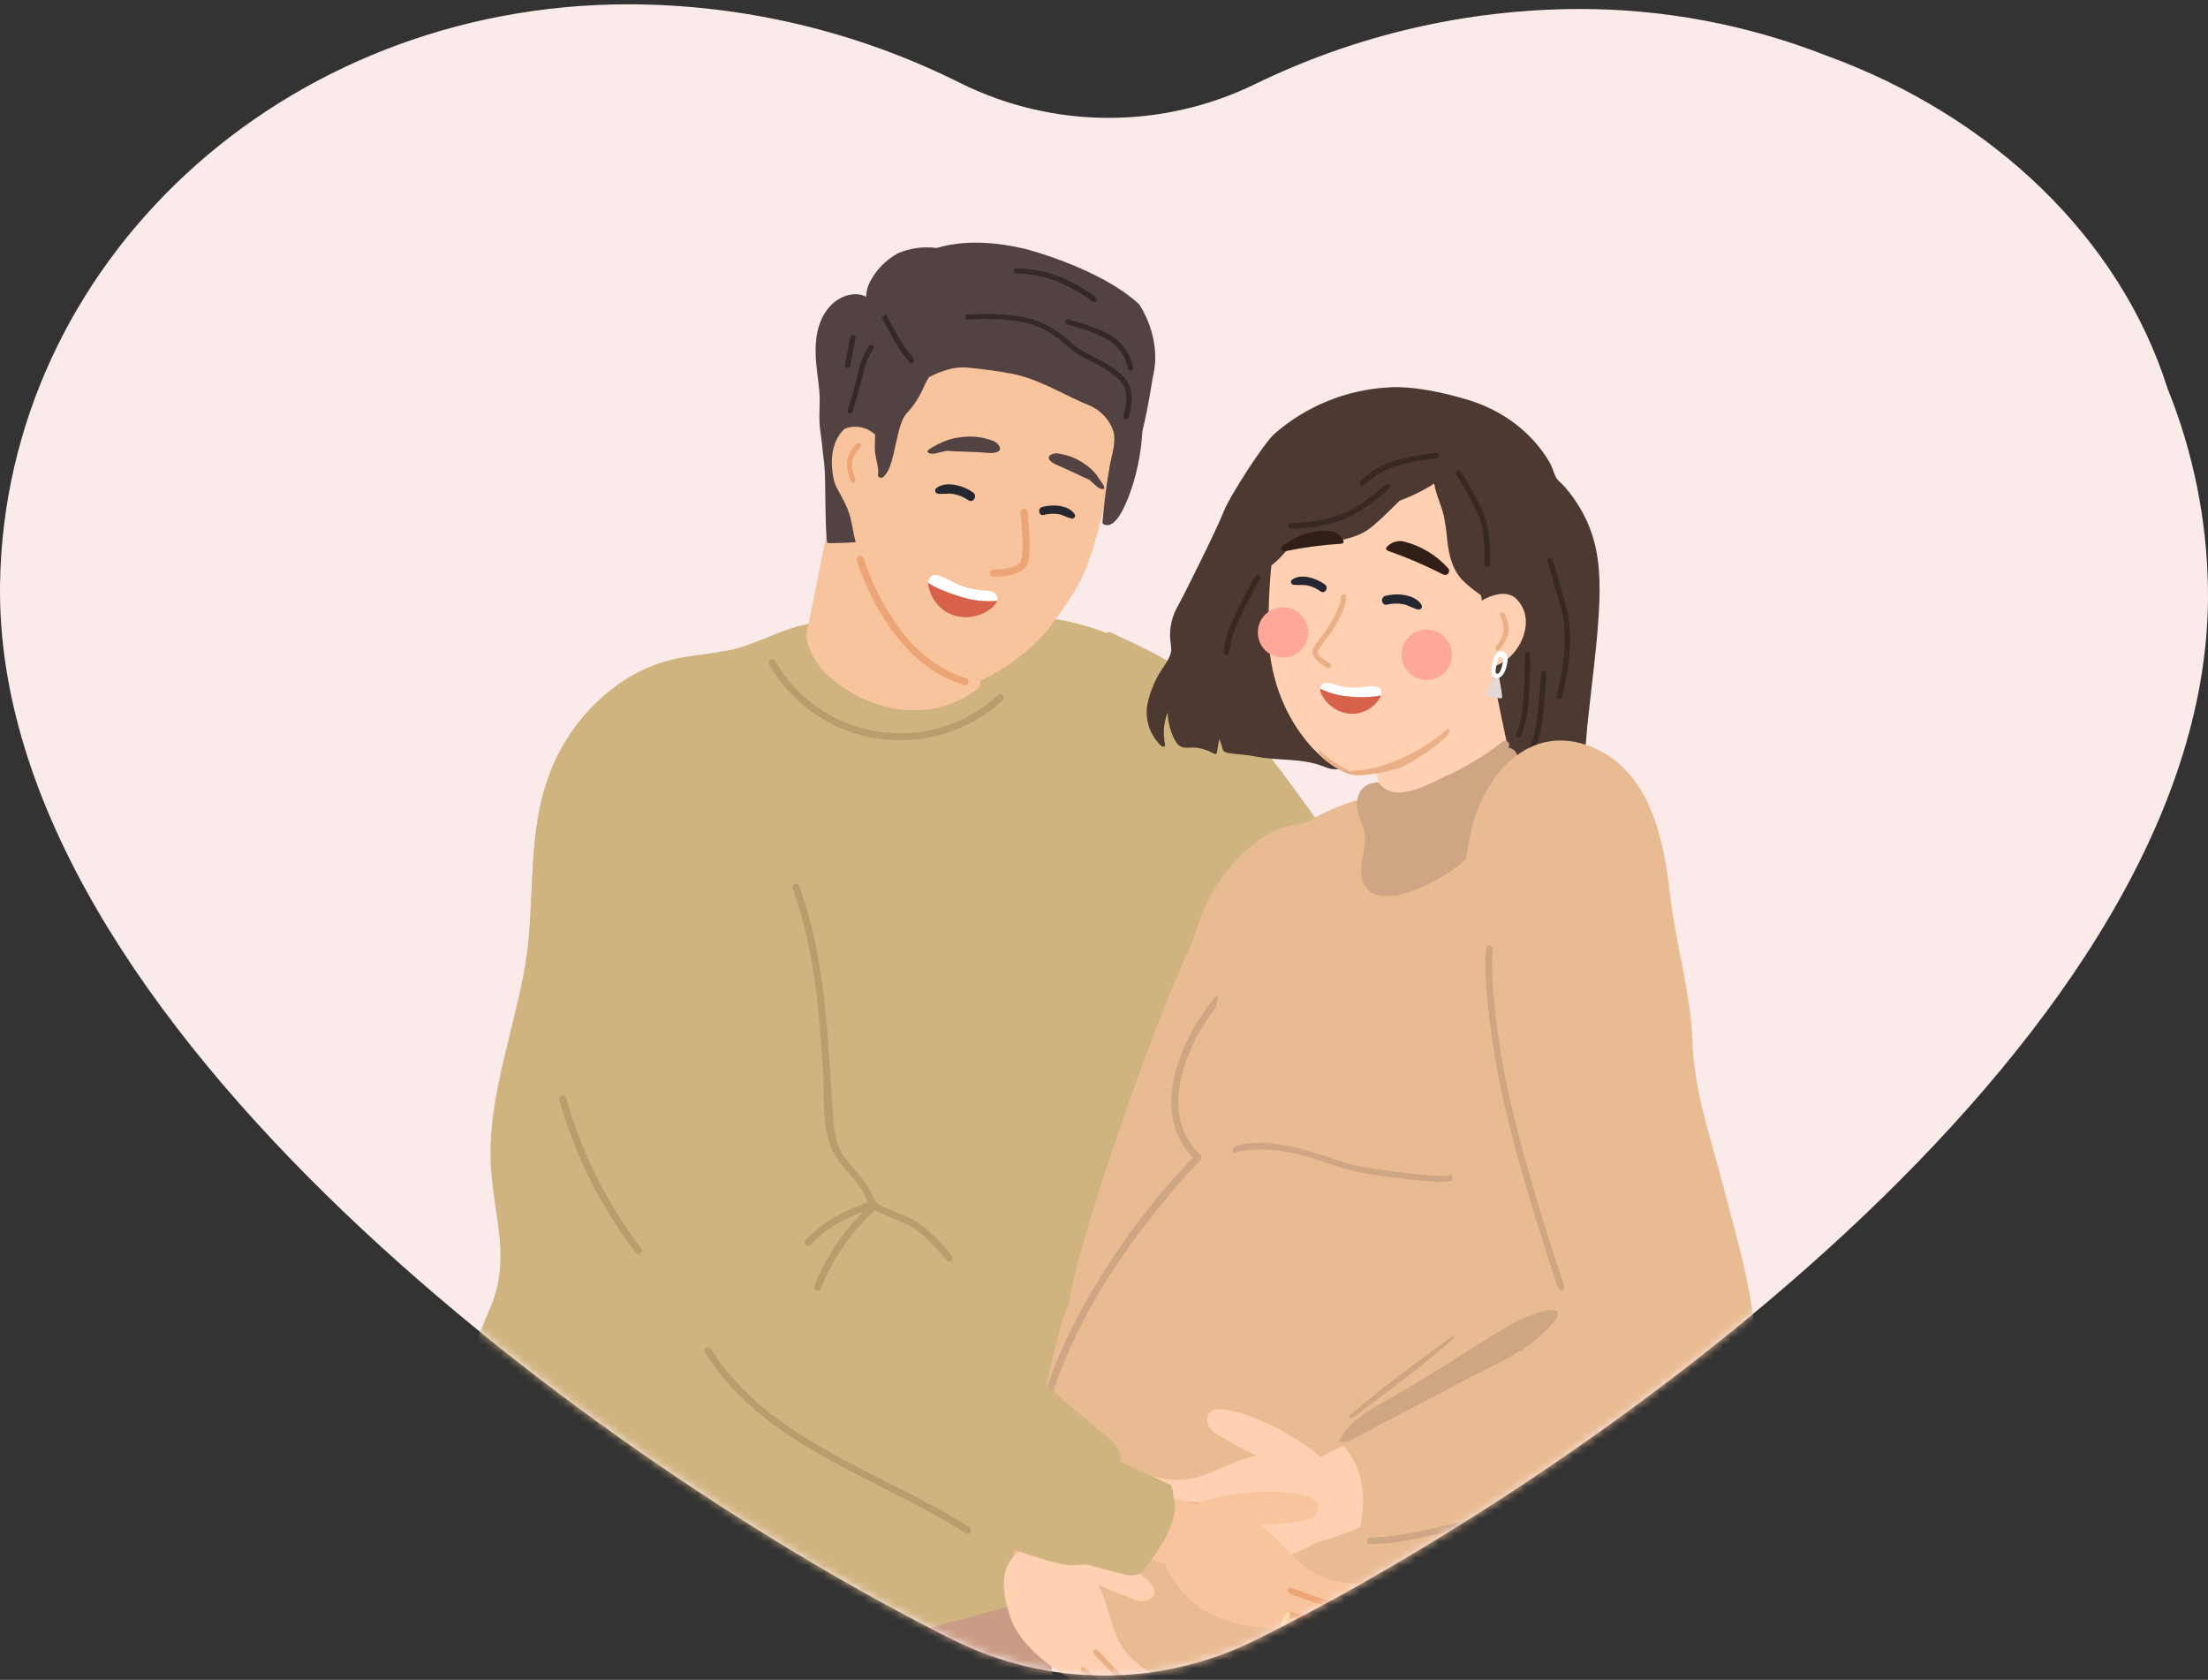 <svg width="280" height="213" viewBox="0 0 280 213" fill="none" xmlns="http://www.w3.org/2000/svg">
<rect x="0" y="0" width="280" height="213" fill="#333333" stroke="none"/>
<path d="M274.862 49.238C268.848 30.221 252.675 14.695 231.534 7.024C221.575 3.124 210.971 1.128 200.275 1.14C186.034 1.169 171.985 4.421 159.182 10.654C153.357 13.498 146.956 14.966 140.474 14.945C133.992 14.925 127.601 13.417 121.794 10.537C108.736 3.994 94.335 0.573 79.728 0.545C35.711 0.545 0.605 33.453 0.006 74.056C-0.791 129.871 76.734 185.899 120.818 207.911C126.772 210.889 133.335 212.444 139.992 212.456C146.65 212.467 153.218 210.933 159.182 207.975C203.202 186.158 280.801 130.575 279.994 74.651C279.873 65.936 278.132 57.318 274.862 49.238Z" fill="#FBEAEA"/>
<mask id="mask0_2500_10476" style="mask-type:alpha" maskUnits="userSpaceOnUse" x="0" y="0" width="280" height="213">
<path d="M274.862 49.237C268.848 30.22 252.675 14.694 231.534 7.023C221.575 3.123 210.971 1.127 200.275 1.139C186.034 1.168 171.985 4.42 159.182 10.653C153.357 13.497 146.956 14.965 140.474 14.944C133.992 14.924 127.601 13.416 121.794 10.536C108.736 3.993 94.335 0.572 79.728 0.544C35.711 0.544 0.605 33.453 0.006 74.055C-0.791 129.87 76.734 185.898 120.818 207.91C126.772 210.888 133.335 212.443 139.992 212.455C146.65 212.466 153.218 210.932 159.182 207.974C203.202 186.157 280.801 130.574 279.994 74.65C279.873 65.935 278.132 57.317 274.862 49.237Z" fill="#FBEAEA"/>
</mask>
<g mask="url(#mask0_2500_10476)">
<path d="M119.587 188.911C119.587 188.911 107.075 222.111 104.147 231.043C101.218 239.974 98.075 285.342 95.502 299.297C92.929 313.253 92.938 358.438 88.459 362.705C83.98 366.973 71.062 366.333 67.494 365.409C63.926 364.484 64.127 267.479 64.692 255.055C65.257 242.631 60.503 200.695 65.266 193.981C70.03 187.267 84.62 178.135 93.129 180.838C101.639 183.542 119.587 188.911 119.587 188.911Z" fill="#CA9C85"/>
<path d="M68.996 333.194C69.252 327.98 69.795 322.783 70.621 317.628C71.499 312.245 72.401 307.067 71.985 301.595C71.579 296.292 70.925 291.048 70.785 285.721C70.645 280.394 70.757 275.09 70.827 269.772C70.967 259.421 70.528 249.299 69.024 239.056C67.548 228.994 66.077 218.583 69.846 208.778C70.056 208.232 70.902 208.61 70.691 209.156C67.137 218.405 68.394 228.271 69.79 237.786C71.234 247.613 71.905 257.538 71.798 267.471C71.686 277.98 71.616 288.387 72.676 298.864C73.208 303.636 73.092 308.457 72.331 313.198C71.518 318.175 70.701 323.11 70.276 328.138C69.281 339.974 69.678 351.865 70.08 363.692C70.08 364.275 69.178 364.369 69.146 363.785C68.8 353.597 68.464 343.382 68.996 333.194Z" fill="#AE806A"/>
<path d="M131.19 186.508C131.19 186.508 134.459 221.058 135.234 237.758C136.01 254.459 138.504 349.713 137.299 354.947C136.094 360.181 122.097 358.551 116.726 360.657C111.355 362.763 112.256 343.326 112.406 337.313C112.555 331.299 98.825 248.342 97.559 238.687C96.293 229.032 99.427 195.019 99.427 195.019L129.831 187.577L131.19 186.508Z" fill="#CA9C85"/>
<path d="M101.242 257.342C102.997 253.295 104.534 249.157 105.847 244.946C107.052 240.842 107.22 236.762 107.967 232.597C108.616 228.955 111.171 225.977 112.913 222.792C114.969 219.007 116.662 215.037 117.971 210.933C118.153 210.364 118.998 210.761 118.816 211.326C117.552 215.3 115.925 219.149 113.954 222.825C111.918 226.598 109.121 229.866 108.691 234.269C107.883 242.612 105.268 250.007 102.083 257.734C101.863 258.29 101.013 257.898 101.242 257.342Z" fill="#AE806A"/>
<path d="M184.677 131.632C184.341 129.793 164.245 98.245 156.403 90.546C151.266 85.471 148.777 83.767 140.734 80.149C140.225 79.925 138.843 81.675 139.375 81.834C141.85 82.595 144.48 88.142 144.316 90.196C144.139 92.353 145.297 93.464 146.068 95.332C147.053 97.736 146.105 100.547 145.965 103.05C145.875 105.661 146.031 108.274 146.432 110.856C146.782 113.47 138.829 118.793 139.221 121.37C139.487 123.088 152.905 130.475 154.166 131.88C155.427 133.285 153.503 126.422 155.273 126.8C158.075 127.398 160.893 127.877 163.726 128.238C169.05 128.92 169.952 134.579 175.318 134.457C177.751 134.401 180.493 134.546 182.875 133.99C184.145 133.71 184.944 133.019 184.677 131.632Z" fill="#D0B47F"/>
<path d="M152.441 93.278C152.036 91.19 151.192 89.212 149.965 87.474C143.805 78.603 128.734 76.161 119.323 79.388C115.536 80.69 112.514 80.219 108.708 79.462C106.078 78.939 103.598 78.715 101.002 79.462C98.045 80.312 95.397 81.862 92.357 82.464C89.653 83.011 86.925 83.09 84.277 83.893C84.214 83.907 84.151 83.925 84.091 83.949C82.26 84.525 80.521 85.358 78.925 86.424C75.119 88.995 72.116 92.587 70.262 96.788C69.753 97.92 69.328 99.087 68.991 100.281C67.338 106.098 67.59 112.378 67.123 118.363C66.883 121.002 66.457 123.62 65.848 126.198C65.503 127.72 65.138 129.223 64.76 130.736C63.606 135.405 62.425 140.074 62.233 144.855C62.176 146.1 62.197 147.347 62.294 148.59C62.724 154.258 64.475 159.062 62.654 164.529C62.532 164.907 62.383 165.286 62.224 165.673C60.491 169.81 58.875 173.213 59.777 177.77C60.276 180.24 60.874 182.346 60.846 184.802C60.845 185.202 60.823 185.603 60.781 186.001C60.552 188.406 58.507 193.859 58.38 196.273C58.128 201.432 60.743 203.953 61.36 204.023C73.241 205.354 87.981 212.558 100.371 210.378C112.626 208.221 137.075 201.278 137.304 200.853C138.878 197.982 139.093 176.902 140.041 173.946C141.528 169.275 142.436 164.44 142.745 159.548C142.876 157.899 142.951 156.228 142.979 154.529C143.027 151.446 143.267 148.369 143.698 145.317C144.051 142.838 144.538 140.38 145.155 137.954C146.056 134.289 147.107 130.661 147.878 126.968C148.158 125.686 148.391 124.392 148.578 123.088C149.354 117.798 149.428 112.434 150.587 107.214C150.587 107.093 150.633 106.985 150.661 106.864C151.684 102.433 153.342 97.881 152.441 93.278Z" fill="#D0B47F"/>
<path d="M105.107 85.741C108.213 88.542 112.547 90.298 116.755 90.036C119.519 89.903 122.16 88.857 124.265 87.062C124.653 84.293 125.022 81.525 125.4 78.756C125.727 76.398 126.712 73.457 125.4 71.286C123.924 68.821 120.071 67.149 117.656 65.767C114.695 64.073 107.013 56.897 107.013 56.897L102.207 80.717C102.609 82.66 103.626 84.421 105.107 85.741Z" fill="#F8C49D"/>
<path d="M126.563 88.133C124.549 89.995 122.142 91.38 119.519 92.186C116.896 92.991 114.126 93.196 111.414 92.785C108.701 92.374 106.116 91.359 103.849 89.813C101.583 88.267 99.694 86.231 98.322 83.856C98.023 83.389 97.229 83.739 97.514 84.234C98.945 86.731 100.92 88.874 103.292 90.504C105.665 92.134 108.374 93.209 111.219 93.649C114.063 94.089 116.971 93.883 119.725 93.046C122.479 92.209 125.01 90.763 127.128 88.814C127.572 88.427 127.03 87.741 126.563 88.133Z" fill="#B89E6C"/>
<path d="M140.575 44.347C140.766 42.349 141.042 40.271 139.972 38.595C138.543 36.363 135.652 34.729 133.364 33.632C130.361 32.203 126.942 31.134 123.556 31.335C122.697 31.386 121.847 31.704 121.011 31.746C120.296 31.783 119.507 31.503 118.788 31.447C117.115 31.222 115.412 31.454 113.861 32.119C112.44 32.893 111.267 34.052 110.475 35.462C110.079 36.119 109.857 36.866 109.83 37.633C108.583 36.965 106.907 37.395 105.772 38.338C103.834 39.958 103.343 42.601 103.437 45.024C103.488 46.579 103.773 48.101 103.904 49.646C104.044 51.28 103.773 52.947 104.016 54.581C104.259 56.215 104.315 57.228 104.525 58.834C104.735 60.441 104.581 67.183 104.908 68.826C104.964 69.092 115.383 68.172 120.208 68.621C122.429 68.803 124.663 68.746 126.872 68.452C128.61 68.238 130.263 67.915 131.603 66.65C134.471 63.947 136.899 61.328 138.095 57.597C138.87 55.156 139.711 52.718 140.43 50.253C140.757 49.1 140.584 47.797 140.524 46.616C140.482 45.859 140.5 45.101 140.575 44.347Z" fill="#524242"/>
<path d="M112.55 36.213C112.55 36.213 116.03 28.309 129.943 31.544C129.943 31.544 139.423 33.944 144.421 38.548C144.421 38.548 147.475 42.75 146.177 47.886C146.177 47.886 145.303 53.521 144.673 55.239C144.673 55.239 144.075 56.897 143.739 55.048L143.034 51.635L139.096 47.05L119.481 38.753L114.871 41.554L112.228 39.342C112.228 39.342 111.817 37.371 112.55 36.213Z" fill="#524242"/>
<path d="M144.534 52.718C144.534 55.584 143.708 60.879 142.405 61.971C141.102 63.064 135.866 65.763 135.866 65.763L133.723 52.545C133.723 52.545 137.16 45.938 137.734 45.938C138.309 45.938 144.544 49.874 144.534 52.718Z" fill="#5D2C01"/>
<path d="M138.944 44.576C141.191 47.844 142.031 54.292 141.672 56.556C141.312 58.821 139.692 65.833 138.968 68.308C137.604 72.977 136.773 74.555 133.303 79.303C130.599 83.001 124.35 87.016 122.533 86.596C118.68 85.695 113.79 81.231 112.02 77.996C110.069 74.327 108.707 70.374 107.985 66.281C107.023 60.917 101.516 60.38 108.284 47.321C109.97 44.053 111.259 41.462 116.532 40.416C120.732 39.523 125.053 39.338 129.314 39.87C132.294 40.309 137.417 42.363 138.944 44.576Z" fill="#F8C49D"/>
<path d="M108.115 61.215C108.171 61.233 108.231 61.233 108.287 61.215C108.344 61.196 108.393 61.16 108.427 61.112C108.464 61.066 108.488 61.011 108.498 60.953C108.507 60.894 108.497 60.834 108.47 60.781C108.203 60.147 108.054 59.469 108.031 58.782C108.031 57.849 109.086 56.719 109.095 56.709C109.156 56.647 109.189 56.563 109.189 56.476C109.189 56.39 109.155 56.308 109.095 56.247C109.066 56.217 109.03 56.193 108.991 56.176C108.951 56.16 108.909 56.153 108.867 56.154C108.826 56.147 108.785 56.147 108.745 56.154C108.707 56.173 108.671 56.196 108.638 56.224C108.591 56.28 107.381 57.536 107.391 58.754C107.413 59.532 107.583 60.299 107.89 61.014C107.909 61.062 107.939 61.104 107.979 61.135C108.015 61.176 108.062 61.203 108.115 61.215Z" fill="#EDA575"/>
<path d="M125.903 73.121C125.927 73.125 125.953 73.125 125.977 73.121C126.36 73.121 129.746 73.177 130.344 71.37C130.867 69.782 130.344 65.328 130.302 64.833C130.271 64.728 130.203 64.637 130.111 64.576C130.02 64.516 129.911 64.49 129.802 64.502C129.695 64.516 129.596 64.567 129.522 64.647C129.446 64.725 129.402 64.831 129.401 64.941C129.555 66.248 129.868 69.908 129.485 71.085C129.158 72.07 126.813 72.233 126.02 72.205C125.959 72.205 125.899 72.215 125.842 72.233C125.785 72.257 125.733 72.29 125.688 72.332C125.645 72.373 125.61 72.422 125.585 72.476C125.56 72.532 125.545 72.592 125.543 72.654C125.54 72.761 125.574 72.866 125.64 72.951C125.705 73.036 125.798 73.096 125.903 73.121Z" fill="#EDA575"/>
<path d="M126.629 56.42C126.437 56.181 126.186 55.996 125.901 55.883C124.559 55.383 123.112 55.236 121.697 55.458C121.069 55.529 120.452 55.686 119.867 55.925L119.806 55.953H119.769C119.231 56.175 118.71 56.434 118.209 56.728C118.209 56.728 117.424 57.157 117.662 57.33C117.662 57.33 117.756 57.522 118.129 57.517C118.129 57.517 118.279 57.596 118.778 57.461L120.035 57.162C120.637 57.214 121.272 57.227 121.562 57.242C123.365 57.316 123.925 57.307 125.233 57.424C126.372 57.536 127.204 57.181 126.629 56.42Z" fill="#524242"/>
<path d="M139.783 61.309C139.637 61.052 139.471 60.807 139.288 60.575C139.174 60.374 139.039 60.184 138.886 60.011C138.525 59.585 138.107 59.211 137.644 58.899C136.617 58.151 135.419 57.67 134.16 57.499C133.89 57.468 133.617 57.506 133.366 57.611C132.595 57.975 133.114 58.572 134.034 58.955C135.108 59.422 135.556 59.642 137 60.314C137.214 60.412 137.672 60.636 138.125 60.828L139.026 61.626C139.363 61.925 139.494 61.925 139.494 61.925C139.792 62.093 139.961 61.981 139.961 61.981C140.222 61.967 139.783 61.309 139.783 61.309Z" fill="#524242"/>
<path d="M144.861 54.66C145.011 52.498 144.791 49.991 143.301 48.352C142.55 47.526 141.499 47.134 140.565 46.574C139.336 45.746 138.046 45.013 136.707 44.379C133.975 43.259 130.934 42.876 128.011 42.577C125.087 42.278 122.084 41.975 119.137 42.278C117.036 42.474 114.542 42.955 112.828 44.379C111.679 45.313 111.1 46.9 111.894 48.152C111.427 49.202 111.324 50.981 111.212 51.602C111.067 52.424 110.913 56.135 110.941 56.98C110.974 58.124 111.487 59.123 111.347 60.281C111.346 60.334 111.361 60.386 111.389 60.431C111.418 60.475 111.461 60.508 111.511 60.524C111.926 60.692 112.066 60.44 112.328 60.127C113.486 58.764 113.682 53.913 114.887 52.512C115.733 51.619 116.433 50.598 116.961 49.487C117.2 48.907 117.484 48.346 117.811 47.811C119.366 47.064 120.935 46.443 122.687 46.611C124.555 46.793 126.493 47.031 128.338 47.391C131.943 48.091 135.114 50.229 138.505 51.56C138.506 51.568 138.509 51.575 138.514 51.581C138.519 51.587 138.526 51.591 138.533 51.593C139.803 52.247 140.763 53.376 141.205 54.735C141.55 56.07 140.985 57.653 140.737 59.035C140.317 61.411 140.009 63.802 139.803 66.201C139.8 66.255 139.812 66.308 139.836 66.356C139.858 66.401 139.892 66.44 139.934 66.468C141.452 67.257 142.699 64.026 143.133 62.966C144.137 60.304 144.72 57.502 144.861 54.66Z" fill="#524242"/>
<path d="M110.937 55.08C110.436 54.617 109.816 54.303 109.145 54.174C108.475 54.045 107.782 54.107 107.145 54.352C107.145 54.352 104.539 56.248 105.856 61.313L106.412 63.582L105.296 62.415L104.73 59.147L104.838 53.918L107.145 43.212L115.916 37.483L133.752 38.459L141.299 42.498L143.083 49.244L140.379 50.225C140.379 50.225 135.643 47.862 135.218 47.732C134.793 47.601 130.002 46.084 129.665 46.018C129.329 45.953 125.625 44.706 125.625 44.706L120.353 43.306L116.841 45.771L112.637 54.936L110.937 55.08Z" fill="#524242"/>
<path d="M108.667 71.025C109.149 72.617 109.774 74.163 110.536 75.642C111.989 78.752 114.07 81.528 116.649 83.794C118.318 85.21 120.263 86.265 122.361 86.889C122.464 86.891 122.564 86.858 122.646 86.796C122.728 86.734 122.788 86.647 122.815 86.548C122.843 86.449 122.837 86.344 122.799 86.249C122.761 86.153 122.692 86.073 122.604 86.021C119.073 84.985 116.182 82.538 114.02 79.625C112.38 77.398 111.056 74.954 110.087 72.365C109.891 71.842 109.7 71.319 109.545 70.782C109.509 70.671 109.432 70.578 109.331 70.52C109.227 70.468 109.107 70.456 108.994 70.487C108.882 70.518 108.785 70.59 108.723 70.688C108.666 70.791 108.65 70.911 108.677 71.025H108.667Z" fill="#EDA575"/>
<path d="M115.635 46.121C115.58 46.124 115.525 46.112 115.476 46.087C115.426 46.061 115.385 46.023 115.355 45.976C114.626 45.113 113.976 44.186 113.412 43.208C112.786 42.031 111.824 40.304 111.824 40.304L112.319 39.79C112.319 39.79 113.291 41.532 113.917 42.722C114.444 43.623 115.047 44.477 115.719 45.276C115.797 45.371 115.847 45.486 115.864 45.608C115.886 45.732 115.871 45.86 115.822 45.976C115.808 46.012 115.784 46.043 115.752 46.065C115.718 46.093 115.678 46.113 115.635 46.121Z" fill="#362828"/>
<path d="M107.769 52.434C107.746 52.438 107.722 52.438 107.699 52.434C107.617 52.407 107.548 52.35 107.507 52.275C107.477 52.195 107.477 52.107 107.507 52.028C107.507 51.995 108.493 48.871 108.866 47.097C109.104 45.943 109.562 44.846 110.216 43.866C110.241 43.831 110.273 43.801 110.309 43.778C110.345 43.756 110.385 43.742 110.426 43.736C110.469 43.726 110.514 43.726 110.557 43.736C110.598 43.745 110.637 43.764 110.669 43.792C110.739 43.842 110.786 43.917 110.8 44.002C110.807 44.044 110.806 44.087 110.797 44.129C110.787 44.17 110.769 44.21 110.744 44.244C110.146 45.143 109.722 46.145 109.492 47.2C109.114 49.002 108.161 52.065 108.119 52.196C108.099 52.268 108.053 52.331 107.991 52.374C107.929 52.417 107.853 52.436 107.778 52.429L107.769 52.434Z" fill="#362828"/>
<path d="M107.501 46.667H107.384C107.342 46.654 107.302 46.633 107.267 46.606C107.233 46.581 107.205 46.549 107.183 46.513C107.164 46.475 107.151 46.434 107.146 46.391C107.139 46.348 107.139 46.304 107.146 46.26C107.216 46.027 107.585 44.033 107.818 42.749C107.84 42.67 107.89 42.6 107.958 42.553C107.994 42.528 108.035 42.509 108.078 42.499C108.121 42.489 108.165 42.487 108.209 42.495C108.252 42.502 108.294 42.518 108.331 42.542C108.368 42.566 108.4 42.596 108.426 42.633C108.474 42.7 108.495 42.783 108.486 42.866C108.426 43.198 107.884 46.097 107.8 46.438C107.781 46.501 107.744 46.556 107.692 46.597C107.637 46.638 107.57 46.663 107.501 46.667Z" fill="#362828"/>
<path d="M142.656 53.133C142.577 53.1 142.513 53.041 142.474 52.965C142.458 52.925 142.449 52.883 142.449 52.841C142.449 52.798 142.458 52.756 142.474 52.717C142.474 52.717 143.408 49.916 142.269 48.543C141.068 47.143 139.466 46.34 137.598 45.438L137.449 45.368C136.662 44.938 135.93 44.414 135.268 43.809C133.977 42.595 132.44 41.673 130.761 41.106C127.987 40.261 124.33 40.438 123.13 40.503C122.952 40.534 122.77 40.534 122.592 40.503C122.517 40.475 122.454 40.42 122.415 40.349C122.396 40.315 122.384 40.277 122.38 40.237C122.376 40.198 122.38 40.158 122.392 40.121C122.409 40.042 122.456 39.974 122.522 39.929C122.589 39.883 122.671 39.864 122.751 39.873H123.097C124.33 39.812 128.066 39.63 130.952 40.508C133.115 41.166 134.478 42.31 135.683 43.309C136.303 43.881 136.99 44.375 137.729 44.78L137.874 44.85C139.742 45.751 141.479 46.592 142.782 48.118C144.155 49.752 143.142 52.787 143.1 52.927C143.088 52.967 143.067 53.004 143.039 53.035C143.011 53.069 142.976 53.096 142.936 53.114C142.898 53.132 142.857 53.143 142.815 53.147C142.773 53.156 142.73 53.156 142.689 53.147L142.656 53.133Z" fill="#362828"/>
<path d="M143.299 46.998C143.233 46.985 143.172 46.95 143.127 46.9C143.08 46.85 143.051 46.786 143.042 46.718C142.806 45.568 142.218 44.519 141.361 43.716C139.857 42.273 135.383 41.148 135.336 41.134C135.296 41.125 135.258 41.108 135.224 41.083C135.188 41.059 135.158 41.027 135.136 40.99C135.093 40.915 135.079 40.826 135.098 40.742C135.124 40.66 135.179 40.591 135.252 40.546C135.325 40.502 135.412 40.487 135.495 40.504C135.687 40.551 140.203 41.676 141.819 43.249C142.784 44.152 143.438 45.337 143.687 46.634C143.696 46.677 143.696 46.722 143.687 46.765C143.676 46.807 143.655 46.845 143.626 46.877C143.6 46.914 143.565 46.943 143.523 46.961C143.485 46.982 143.441 46.993 143.397 46.994C143.366 47.004 143.332 47.005 143.299 46.998Z" fill="#362828"/>
<path d="M128.807 34.659C128.731 34.634 128.667 34.58 128.629 34.51C128.588 34.441 128.573 34.36 128.587 34.281C128.603 34.202 128.646 34.131 128.709 34.08C128.77 34.028 128.848 34.001 128.928 34.005C131.106 34.059 133.251 34.551 135.233 35.453C138.036 36.853 138.942 37.684 138.97 37.717C139.029 37.781 139.062 37.864 139.063 37.951C139.065 37.993 139.059 38.036 139.043 38.077C139.028 38.117 139.005 38.154 138.974 38.184C138.915 38.249 138.833 38.287 138.745 38.291C138.702 38.295 138.659 38.289 138.618 38.276C138.577 38.262 138.54 38.24 138.507 38.212C138.507 38.212 137.606 37.404 134.92 36.064C132.235 34.724 128.928 34.664 128.896 34.664C128.866 34.667 128.836 34.666 128.807 34.659Z" fill="#362828"/>
<path d="M125.838 77.039C125.23 77.554 124.511 77.921 123.737 78.113C122.514 78.436 121.214 78.279 120.103 77.674C119.018 77.035 118.213 76.012 117.847 74.807C117.74 74.519 117.697 74.212 117.721 73.906V73.738C117.753 73.552 117.834 73.378 117.955 73.234C118.078 73.085 118.24 72.974 118.422 72.912C118.5 72.893 118.582 72.893 118.66 72.912C118.762 72.914 118.862 72.931 118.959 72.963C119.977 73.224 120.827 73.864 121.761 74.223C122.738 74.595 123.767 74.814 124.811 74.872C125.176 74.876 125.538 74.934 125.885 75.045C126.054 75.114 126.199 75.229 126.305 75.376C126.411 75.524 126.472 75.699 126.483 75.881C126.486 75.983 126.475 76.085 126.45 76.184C126.327 76.519 126.115 76.814 125.838 77.039Z" fill="white"/>
<path d="M125.838 77.038C125.23 77.553 124.511 77.921 123.737 78.112C122.514 78.436 121.214 78.278 120.103 77.673C119.018 77.034 118.213 76.011 117.847 74.806C117.74 74.519 117.697 74.211 117.721 73.905C118.282 74.297 119.445 74.914 121.71 75.623C123.238 76.132 124.855 76.319 126.46 76.174C126.332 76.512 126.118 76.81 125.838 77.038Z" fill="#D76249"/>
<path d="M118.722 61.91C119.974 60.892 122.248 61.611 123.392 62.443C123.995 62.863 123.43 63.843 122.795 63.423C122.208 63.016 121.538 62.743 120.833 62.625C120.17 62.522 119.516 62.704 118.862 62.587C118.796 62.565 118.737 62.526 118.689 62.475C118.643 62.424 118.611 62.361 118.596 62.293C118.577 62.226 118.577 62.155 118.596 62.088C118.621 62.018 118.664 61.956 118.722 61.91Z" fill="#252730"/>
<path d="M136.291 65.226C135.53 63.993 133.391 63.928 132.158 64.292C131.532 64.479 131.719 65.464 132.364 65.301C132.984 65.126 133.635 65.093 134.269 65.203C134.867 65.31 135.362 65.67 135.951 65.749C136.014 65.753 136.076 65.74 136.133 65.712C136.187 65.681 136.234 65.638 136.268 65.586C136.305 65.533 136.326 65.472 136.329 65.408C136.333 65.345 136.32 65.282 136.291 65.226Z" fill="#252730"/>
<path d="M177.224 115.215C177.897 114.543 171.9 103.422 171.9 103.422C171.9 103.422 158.454 109.197 153.98 114.566C149.506 119.936 136.667 156.885 135.598 165.14" fill="#E9BB92"/>
<path d="M127.402 201.007C129.803 194.078 132.6 171.803 135.599 165.141C138.546 158.604 144.542 152.376 146.808 145.569C149.073 138.762 147.989 131.245 149.96 124.339C150.791 121.435 151.338 118.433 152.547 115.655C153.67 112.888 155.362 110.388 157.512 108.316C159.408 106.565 161.197 105.183 163.822 104.688C164.289 104.609 168.38 103.787 169.136 103.666C169.603 103.6 172.742 103.199 172.303 103.423C172.653 103.502 167.264 107.279 167.525 107.597C168.039 108.194 166.862 109.978 166.983 110.772C167.259 112.574 165.115 113.615 165.092 115.441C164.956 120.898 163.611 126.226 161.823 131.357C159.758 137.23 157.11 142.875 155.037 148.739C153.042 154.379 152.052 160.299 150.142 165.958C148.984 169.375 146.873 176.229 142.296 176.052C141.824 176.027 141.354 175.959 140.895 175.846C139.961 178.596 138.952 181.323 138.023 184.05C136.388 188.852 134.739 193.657 133.077 198.463" fill="#E9BB92"/>
<path d="M210.572 166.48C210.572 166.48 210.796 185.039 212.735 190.166C212.735 190.166 221.277 210.783 215.719 224.631C210.161 238.479 202.53 233.119 202.53 233.119L189.836 182.999L210.572 166.48Z" fill="#E9BB92"/>
<path d="M154.026 126.477C149.463 132.121 145.386 141.763 151.985 147.445C152.424 147.818 153.064 147.188 152.62 146.805C146.441 141.487 150.397 132.392 154.661 127.112C155.02 126.668 154.39 126.028 154.026 126.477Z" fill="#CFA684"/>
<path d="M192.094 125.621C191.352 121.545 189.353 117.787 186.779 114.57C185.318 112.744 176.136 110.966 174.282 109.546C172.549 108.202 170.354 107.006 168.084 107.342C165.814 107.679 164.212 109.471 162.989 111.227C161.924 112.73 161.457 111.227 160.887 112.95C160.864 112.926 160.835 112.908 160.803 112.898C160.771 112.887 160.737 112.887 160.705 112.898C160.672 112.908 160.643 112.928 160.621 112.954C160.601 112.981 160.589 113.014 160.588 113.048C160.528 113.571 160.462 114.094 160.397 114.617C160.397 114.71 160.35 114.803 160.331 114.901C159.015 116.035 157.637 117.095 156.203 118.076C147.353 154.9 156.6 174.103 155.091 178.566C154.489 180.336 153.321 186.826 152.812 189.734C152.778 189.92 152.786 190.111 152.835 190.294C152.884 190.476 152.973 190.645 153.095 190.789C153.218 190.933 153.371 191.048 153.543 191.126C153.715 191.203 153.903 191.241 154.092 191.238C156.59 191.177 163.773 191.093 164.908 191.093C172.988 191.093 177.485 198.428 180.951 198.199C183.725 198.012 179.844 190.603 180.811 188.978C181.983 186.994 167.472 202.27 167.921 200.029C168.43 197.494 182.095 194.959 182.716 192.452C185.238 182.241 188.4 181.998 191.123 171.848C193.846 161.698 189.81 151.221 191.263 140.781C191.945 135.809 192.996 130.626 192.094 125.621Z" fill="#E9BB92"/>
<path d="M205.055 190.357C203.383 190.697 205.326 191.953 205.022 193.443C204.807 193.541 204.723 193.415 204.62 193.331C202.159 191.192 199.231 191.066 196.746 193.092C196.488 193.361 196.151 193.541 195.785 193.605C195.418 193.67 195.04 193.616 194.705 193.452C192.926 192.742 192.903 192.803 193.052 191.029C193.122 190.281 193.081 189.528 192.931 188.792C192.09 184.959 187.793 183.321 184.491 185.594C182.773 186.78 181.787 188.508 180.755 190.207C180.498 190.623 180.48 191.426 179.69 191.253C178.901 191.08 178.032 190.786 177.719 189.89C177.477 189.026 177.007 188.243 176.358 187.623C175.708 187.004 174.904 186.571 174.03 186.369C172.264 185.94 170.761 186.472 169.36 187.527C169.033 187.208 168.776 186.825 168.603 186.402C168 185.394 167.077 184.616 165.981 184.193C164.885 183.77 163.679 183.726 162.555 184.068C162.088 184.194 161.728 184.371 161.588 183.647C161.182 181.565 159.874 180.346 157.651 180.043H156.969L155.69 180.262L155.026 180.533L154.312 181.07C153.508 181.845 153.527 182.611 154.041 183.605L154.111 183.745C153.761 184.142 155.4 189.152 155.4 189.731C155.4 197.631 151.103 206.025 151.664 213.944C152.771 229.062 151.897 270.619 157.735 284.677C158.111 284.653 158.475 284.532 158.791 284.327C159.195 284.065 159.493 283.667 159.63 283.205C159.767 282.742 159.735 282.246 159.538 281.806C159.347 281.394 159.032 281.053 158.636 280.83C158.557 280.653 158.482 280.471 158.408 280.289C158.781 280.465 159.198 280.528 159.607 280.471C160.016 280.414 160.399 280.238 160.71 279.966C161.518 279.285 161.257 278.388 161.415 277.511C161.504 277.548 162.391 277.623 162.728 277.725C163.139 277.856 163.195 279.126 163.592 279.527C163.652 279.599 163.729 279.653 163.816 279.686C163.907 279.704 164.001 279.694 164.087 279.658C164.174 279.62 164.247 279.557 164.297 279.476C164.619 278.963 164.596 278.117 164.643 277.539C164.717 277.37 164.507 280.517 164.586 280.34C164.951 280.405 164.708 280.699 164.979 280.452C165.25 280.204 164.853 281.741 165.184 281.442C165.376 281.442 165.735 281.516 165.922 281.526C165.455 281.624 165.819 281.895 165.922 281.526C166.763 281.358 167.3 280.541 168.141 280.373C169.757 280.48 171.046 280.643 172.661 280.765C174.997 281.068 181.694 280.928 184.02 281.171C187.051 281.848 192.735 282.273 195.836 282.572C196.265 282.609 198.727 283.407 199.745 283.37C201.711 283.865 203.649 283.482 205.751 283.729C206.652 276.871 217.679 221.764 217.525 215.363C217.436 211.857 212.854 204.429 212.509 200.95C212.405 199.829 212.187 198.722 211.859 197.645C211.523 196.58 211.752 196.141 212.882 196.001C213.583 195.922 213.597 195.702 213.583 195.123" fill="#E9BB92"/>
<path d="M201.289 92.038C201.756 87.505 202.69 80.74 202.821 76.164C202.938 72.56 202.7 69.161 201.121 65.837C200.409 64.341 199.493 62.952 198.398 61.709C198.151 61.438 197.894 61.182 197.623 60.934C197.156 60.523 196.881 59.277 196.554 58.707C196.1 57.921 195.581 57.175 195.003 56.475C193.879 55.12 192.556 53.943 191.08 52.983C189.588 52.016 187.969 51.26 186.27 50.737C183.211 49.804 179.063 48.87 175.873 49.136C170.629 49.468 165.639 51.513 161.671 54.958C160.27 56.163 155.903 63.007 155.24 64.725C154.404 66.906 150.023 75.725 149.229 77.093C148.636 78.216 148.343 79.474 148.379 80.744C148.379 81.332 148.594 82.084 148.501 82.644C148.323 83.681 147.296 84.82 146.805 85.763C146.276 86.744 145.872 87.787 145.6 88.868C145.336 89.888 145.353 90.96 145.65 91.97C145.947 92.981 146.513 93.892 147.286 94.606C147.319 94.638 147.362 94.658 147.408 94.662C147.448 94.683 147.493 94.692 147.539 94.69C147.582 94.684 147.624 94.668 147.66 94.644C147.697 94.615 147.726 94.579 147.744 94.536C147.754 94.493 147.754 94.448 147.744 94.405C147.451 93.052 147.565 91.642 148.071 90.353C148.103 91.453 148.36 92.535 148.828 93.532C149.113 94.121 149.43 94.681 150.131 94.793C150.574 94.863 151.065 94.755 151.532 94.793C152.393 94.873 153.225 95.142 153.97 95.582C154.001 95.6 154.036 95.61 154.072 95.61C154.106 95.619 154.142 95.619 154.175 95.61C154.207 95.595 154.235 95.575 154.259 95.549C154.281 95.522 154.297 95.49 154.306 95.456C154.409 94.882 154.507 94.307 154.61 93.728C155.291 95.129 154.661 95.349 156.211 95.554C157.197 95.68 158.187 95.713 159.163 95.913C162.063 96.516 164.917 96.072 167.775 97.16C168.13 97.313 168.499 97.432 168.877 97.515C169.401 97.557 169.927 97.557 170.451 97.515C171.633 97.515 172.786 97.944 173.945 97.982C175.103 98.019 176.35 97.982 177.55 98.042C179.073 98.089 182.398 98.976 185.214 99.751C185.653 99.751 186.115 99.789 186.54 99.817C188.904 99.961 191.267 99.817 193.616 100.064C194.378 99.334 195.02 98.488 195.517 97.557C195.662 97.319 195.797 97.09 195.928 96.824C195.759 97.727 195.541 98.62 195.274 99.499C195.264 99.543 195.267 99.589 195.283 99.631C195.298 99.673 195.326 99.709 195.363 99.736C195.399 99.762 195.442 99.777 195.487 99.779C195.532 99.781 195.576 99.77 195.615 99.747C195.653 99.754 195.693 99.754 195.732 99.747C197.189 99.121 199.108 98.617 200.117 97.305C201.182 95.904 201.112 93.724 201.289 92.038Z" fill="#4D3932"/>
<path d="M188.041 79.594L191.044 94.011L191.165 94.614L191.207 94.814L191.268 95.118L192.735 102.411C192.735 102.411 192.244 102.929 192.104 102.499L191.983 102.13C189.956 102.728 187.616 102.322 185.295 102.056C182.154 101.74 178.998 101.615 175.842 101.682C175.786 101.981 175.216 101.874 175.16 101.495V101.435C175.124 101.39 175.1 101.337 175.09 101.281C175.081 101.224 175.089 101.165 175.113 101.113C175.291 100.809 174.885 99.572 174.81 99.17C174.712 98.545 174.609 97.914 174.511 97.303C174.385 96.584 174.245 95.856 174.105 95.127L173.993 94.576L173.96 94.413C173.955 94.363 173.944 94.315 173.927 94.268C173.899 94.119 173.866 93.965 173.834 93.801C173.83 93.753 173.819 93.706 173.801 93.661L173.759 93.456C173.759 93.386 173.708 93.204 173.666 93.017V92.965C173.46 91.943 173.087 90.001 173.068 89.847H173.035" fill="#FFD0B1"/>
<path d="M194.057 95.844C194.11 95.839 194.161 95.821 194.206 95.793C194.252 95.764 194.291 95.724 194.318 95.676C194.909 94.52 195.297 93.271 195.467 91.983C195.887 89.518 196.102 85.447 196.107 85.419C196.105 85.332 196.07 85.249 196.009 85.187C195.949 85.124 195.867 85.087 195.78 85.083C195.693 85.077 195.608 85.106 195.542 85.162C195.508 85.189 195.48 85.222 195.459 85.26C195.438 85.297 195.425 85.339 195.42 85.382C195.42 85.424 195.196 89.485 194.79 91.871C194.631 93.073 194.271 94.239 193.725 95.322C193.683 95.402 193.669 95.494 193.688 95.583C193.711 95.671 193.768 95.747 193.846 95.793C193.91 95.831 193.983 95.849 194.057 95.844Z" fill="#382823"/>
<path d="M189.895 84.807C191.525 80.902 192.625 76.796 193.164 72.598C193.687 68.429 193.5 64.278 192.23 60.459C189.895 53.362 183.053 50.547 176.056 50.141C168.85 49.735 166.65 52.093 164.091 58.545C161.756 64.39 160.784 72.664 160.864 80.171C160.971 91.246 168.416 97.866 171.746 98.268C175.076 98.669 186.686 92.595 189.895 84.807Z" fill="#FFD0B1"/>
<path d="M162.702 83.387C163.334 83.387 163.952 83.2 164.477 82.849C165.002 82.498 165.412 81.999 165.654 81.416C165.895 80.832 165.959 80.19 165.835 79.57C165.712 78.951 165.408 78.382 164.961 77.935C164.514 77.489 163.945 77.185 163.326 77.061C162.706 76.938 162.064 77.001 161.48 77.243C160.896 77.485 160.397 77.894 160.046 78.419C159.695 78.945 159.508 79.562 159.508 80.194C159.508 81.04 159.844 81.853 160.443 82.452C161.043 83.051 161.855 83.387 162.702 83.387Z" fill="#FFA89A"/>
<path d="M197.721 88.617H197.637C197.595 88.604 197.555 88.584 197.52 88.556C197.486 88.528 197.458 88.493 197.436 88.453C197.413 88.413 197.399 88.369 197.394 88.323C197.39 88.279 197.39 88.235 197.394 88.192C197.394 88.127 199.291 81.796 197.936 77.047C196.535 72.21 196.255 71.225 196.25 71.211C196.233 71.167 196.225 71.119 196.227 71.071C196.229 71.023 196.24 70.975 196.259 70.931C196.281 70.889 196.309 70.851 196.344 70.819C196.38 70.787 196.423 70.763 196.47 70.749C196.517 70.737 196.567 70.737 196.614 70.749C196.661 70.753 196.705 70.767 196.745 70.791C196.786 70.817 196.823 70.851 196.853 70.889C196.881 70.928 196.9 70.973 196.909 71.02C196.909 71.02 197.212 72.014 198.599 76.87C200 81.814 198.132 88.131 198.053 88.397C198.029 88.469 197.981 88.53 197.917 88.57C197.858 88.606 197.79 88.622 197.721 88.617Z" fill="#382823"/>
<path d="M158.204 68.755C158.487 68.28 158.821 67.837 159.199 67.434C159.866 66.035 160.755 64.753 161.833 63.638C162.562 61.362 163.5 59.158 164.635 57.055C164.635 57.055 164.299 55.071 164.308 55.052C165.298 53.04 167.367 52.456 169.236 51.116C173.331 48.179 179.127 49.856 183.569 50.971C188.29 52.171 190.369 54.655 192.204 59.376C193.39 62.473 194.011 65.757 194.04 69.073C195.081 70.736 195.553 72.693 195.385 74.647C195.175 77.309 194.362 79.979 193.783 82.585C193.104 85.672 192.421 88.761 191.732 91.852C191.62 92.371 190.724 92.319 190.775 91.754C191.023 89.009 189.766 86.693 189.024 84.135C188.351 81.833 188.304 79.466 188.048 77.085C187.752 74.811 187.339 72.555 186.81 70.324C185.59 68.882 184.681 67.204 184.139 65.395C183.598 63.586 183.435 61.684 183.662 59.81C182.298 61.266 180.449 62.233 178.609 63.041C177.283 63.624 176.054 64.016 174.592 63.783C173.729 63.61 172.889 63.336 172.089 62.966C171.333 63.433 170.688 64.105 169.717 64.231C168.264 64.423 167.708 63.629 167.848 62.429C166.536 64.156 165.252 66.36 163.346 67.481C162.538 67.948 161.31 68.316 160.483 67.877L160.273 67.845H160.236H160.128C160.098 67.871 160.07 67.899 160.044 67.929C159.974 68.069 159.9 68.204 159.834 68.349C159.807 68.421 159.758 68.483 159.694 68.526C159.632 68.572 159.556 68.596 159.479 68.597C159.325 68.807 159.181 69.025 159.05 69.25C158.751 69.787 157.891 69.32 158.204 68.755Z" fill="#4D3932"/>
<path d="M192.592 93.501C192.646 93.494 192.697 93.473 192.741 93.44C192.786 93.41 192.821 93.368 192.844 93.319C192.872 93.272 193.502 92.054 193.778 89.584C194.054 87.114 194.021 83.047 194.021 82.992C194.03 82.945 194.03 82.898 194.021 82.851C194.004 82.806 193.979 82.765 193.946 82.73C193.915 82.693 193.875 82.664 193.829 82.646C193.787 82.626 193.741 82.615 193.694 82.613C193.645 82.614 193.598 82.625 193.554 82.646C193.509 82.664 193.469 82.693 193.437 82.73C193.404 82.765 193.379 82.806 193.362 82.851C193.353 82.898 193.353 82.945 193.362 82.992C193.362 83.034 193.386 87.105 193.119 89.504C193.036 90.715 192.749 91.902 192.269 93.016C192.237 93.072 192.223 93.137 192.227 93.202C192.233 93.266 192.256 93.328 192.293 93.38C192.331 93.43 192.381 93.47 192.438 93.496C192.499 93.513 192.563 93.513 192.624 93.496L192.592 93.501Z" fill="#382823"/>
<path d="M180.929 86.223C181.561 86.223 182.178 86.036 182.704 85.685C183.229 85.334 183.638 84.835 183.88 84.252C184.122 83.668 184.185 83.026 184.062 82.406C183.939 81.787 183.634 81.218 183.188 80.771C182.741 80.325 182.172 80.02 181.552 79.897C180.932 79.774 180.29 79.837 179.706 80.079C179.123 80.321 178.624 80.73 178.273 81.255C177.922 81.78 177.734 82.398 177.734 83.029C177.734 83.876 178.071 84.689 178.67 85.288C179.269 85.886 180.082 86.223 180.929 86.223Z" fill="#FFA89A"/>
<path d="M192.738 67.859C193.107 65.754 193.578 63.228 192.173 61.393C190.631 59.385 187.969 57.812 185.863 56.5C183.626 55.099 181.356 54.8 178.741 54.819C176.125 54.838 173.258 54.791 170.68 55.37C168.102 55.949 165.827 57.863 163.768 59.423C161.811 60.903 159.845 62.635 159.027 65.025C158.163 67.542 158.406 70.493 158.289 73.13C157.05 74.397 156.15 75.957 155.674 77.664C155.632 77.799 155.819 77.911 155.903 77.781C156.547 76.786 157.047 75.708 157.724 74.732C158.529 73.685 159.524 72.8 160.657 72.122C161.808 71.327 162.806 70.333 163.604 69.185C165.24 69.144 166.872 68.998 168.489 68.746C170.493 68.443 172.394 68.097 174 66.772C175.911 65.175 177.583 63.293 179.437 61.636C180.178 60.983 180.984 60.407 181.842 59.918C181.772 60.624 181.832 61.338 182.019 62.023C182.318 63.186 182.837 64.278 183.103 65.45C183.303 66.462 183.445 67.485 183.528 68.513C183.738 70.357 184.126 72.099 185.396 73.504C186.064 74.171 186.792 74.775 187.572 75.306C188.506 76.011 189.389 76.903 190.426 77.473C190.469 77.497 190.517 77.51 190.566 77.51C190.614 77.51 190.662 77.5 190.706 77.482C190.749 77.46 190.786 77.428 190.814 77.388C190.846 77.352 190.866 77.306 190.87 77.258C191.481 74.13 192.187 71.006 192.738 67.859Z" fill="#4D3932"/>
<path d="M188.467 71.884C188.4 71.86 188.343 71.814 188.304 71.754C188.265 71.695 188.247 71.624 188.252 71.552C188.252 71.52 188.369 67.999 187.739 66.034C187.108 64.068 184.712 60.24 184.689 60.198C184.659 60.161 184.639 60.118 184.628 60.072C184.619 60.024 184.619 59.975 184.628 59.927C184.638 59.88 184.657 59.836 184.684 59.796C184.711 59.758 184.744 59.725 184.782 59.698C184.824 59.674 184.87 59.658 184.918 59.651C184.964 59.642 185.012 59.642 185.058 59.651C185.103 59.666 185.146 59.688 185.184 59.717C185.221 59.749 185.253 59.786 185.277 59.829C185.375 59.988 187.734 63.755 188.402 65.833C189.07 67.911 188.948 71.436 188.943 71.59C188.942 71.635 188.931 71.679 188.912 71.72C188.892 71.761 188.865 71.798 188.831 71.828C188.763 71.889 188.675 71.922 188.584 71.921L188.467 71.884Z" fill="#382823"/>
<path d="M163.518 66.986C163.442 66.957 163.381 66.9 163.345 66.827C163.307 66.756 163.295 66.673 163.313 66.594C163.33 66.516 163.375 66.446 163.439 66.398C163.501 66.348 163.579 66.321 163.658 66.323C165.613 66.337 167.558 66.044 169.422 65.455C172.588 64.484 175.628 61.495 175.661 61.463C175.693 61.431 175.731 61.406 175.773 61.388C175.816 61.381 175.861 61.381 175.904 61.388C175.947 61.381 175.991 61.381 176.035 61.388C176.119 61.423 176.186 61.49 176.221 61.575C176.24 61.616 176.25 61.66 176.25 61.706C176.25 61.751 176.24 61.795 176.221 61.836C176.204 61.878 176.178 61.916 176.147 61.948C176.016 62.079 172.952 65.086 169.608 66.113C167.665 66.73 165.636 67.032 163.598 67.009C163.57 67.006 163.543 66.998 163.518 66.986Z" fill="#382823"/>
<path d="M172.641 61.528C172.578 61.501 172.523 61.456 172.484 61.399C172.445 61.342 172.424 61.275 172.422 61.206C172.422 61.161 172.431 61.116 172.449 61.074C172.466 61.032 172.492 60.995 172.525 60.963C173.606 59.949 174.875 59.156 176.261 58.629C178.367 57.863 181.954 57.424 182.103 57.401C182.15 57.394 182.197 57.394 182.244 57.401C182.289 57.412 182.332 57.433 182.37 57.462C182.406 57.489 182.437 57.524 182.458 57.564C182.483 57.604 182.499 57.649 182.505 57.695C182.512 57.741 182.512 57.789 182.505 57.835C182.49 57.879 182.468 57.92 182.44 57.956C182.408 57.992 182.37 58.022 182.328 58.045C182.287 58.065 182.242 58.078 182.197 58.082C182.159 58.082 178.535 58.549 176.504 59.282C175.208 59.788 174.021 60.536 173.006 61.486C172.956 61.529 172.897 61.558 172.833 61.57C172.766 61.573 172.7 61.559 172.641 61.528Z" fill="#382823"/>
<path d="M176.213 69.045L176.302 68.984C176.564 68.809 176.86 68.691 177.17 68.638C177.481 68.586 177.8 68.602 178.104 68.685C180.246 69.236 182.176 70.411 183.648 72.061C183.728 72.152 183.772 72.269 183.772 72.39C183.772 72.511 183.728 72.628 183.648 72.719C183.572 72.814 183.464 72.878 183.344 72.901C183.226 72.921 183.104 72.9 182.999 72.841C180.758 71.693 178.443 70.698 176.068 69.862C175.489 69.647 175.872 69.278 176.213 69.045Z" fill="#301E17"/>
<path d="M170.093 68.149L170.028 68.07C169.823 67.828 169.567 67.633 169.279 67.499C168.992 67.365 168.678 67.296 168.361 67.295C166.142 67.257 164.662 67.864 162.817 69.097C162.219 69.498 162.471 69.998 163.027 69.886C165.323 69.409 167.65 69.097 169.991 68.952C170.635 68.924 170.364 68.466 170.093 68.149Z" fill="#301E17"/>
<path d="M155.324 82.986C155.278 82.955 155.243 82.911 155.221 82.86C155.196 82.813 155.185 82.76 155.188 82.706C155.304 81.413 155.642 80.149 156.188 78.971C157.15 76.66 159.13 73.112 159.149 73.079C159.194 73 159.267 72.942 159.354 72.915C159.397 72.903 159.443 72.898 159.488 72.903C159.533 72.908 159.576 72.922 159.616 72.944C159.656 72.965 159.691 72.994 159.719 73.029C159.747 73.064 159.768 73.105 159.779 73.149C159.792 73.192 159.796 73.238 159.791 73.282C159.786 73.327 159.773 73.371 159.751 73.41C159.751 73.448 157.752 77.015 156.823 79.233C156.324 80.337 156.009 81.515 155.889 82.72C155.888 82.766 155.878 82.811 155.859 82.852C155.841 82.894 155.814 82.932 155.781 82.963C155.749 82.994 155.711 83.018 155.669 83.034C155.628 83.05 155.583 83.058 155.538 83.056C155.461 83.061 155.384 83.036 155.324 82.986Z" fill="#382823"/>
<path d="M187.744 76.245C187.744 76.245 190.663 74.345 192.288 75.942C194.203 77.809 193.619 80.774 192.06 82.665C191.308 83.608 190.279 84.29 189.117 84.616C188.427 84.773 187.723 84.867 187.016 84.896L187.744 76.245Z" fill="#FFD0B1"/>
<path d="M189.911 82.51C189.846 82.504 189.786 82.476 189.738 82.431C189.707 82.407 189.682 82.376 189.664 82.342C189.644 82.308 189.631 82.269 189.626 82.23C189.619 82.191 189.619 82.152 189.626 82.113C189.636 82.076 189.653 82.041 189.678 82.011C190.1 81.499 190.426 80.915 190.64 80.288C190.915 79.41 190.243 78.089 190.233 78.079C190.215 78.041 190.204 78 190.201 77.958C190.194 77.918 190.194 77.877 190.201 77.837C190.214 77.797 190.235 77.761 190.261 77.729C190.286 77.696 190.318 77.668 190.355 77.65C190.391 77.63 190.431 77.618 190.472 77.612C190.511 77.603 190.553 77.603 190.593 77.612C190.634 77.622 190.673 77.641 190.705 77.668C190.735 77.696 190.762 77.728 190.784 77.762C190.812 77.827 191.578 79.321 191.228 80.447C190.99 81.156 190.621 81.815 190.14 82.389C190.11 82.426 190.072 82.454 190.028 82.473C189.991 82.492 189.952 82.504 189.911 82.51Z" fill="#EBAF86"/>
<path d="M190.08 85.874C189.991 85.407 189.729 85.463 189.552 85.832C189.374 86.2 188.352 87.989 188.417 88.11C188.482 88.231 190.341 88.684 190.463 88.497C190.584 88.311 190.108 85.911 190.08 85.874Z" fill="#E4D8D8"/>
<path d="M191.174 83.853C191.218 83.625 191.198 83.389 191.115 83.172C191.033 82.955 190.891 82.766 190.707 82.625C190.531 82.546 190.334 82.533 190.149 82.588C189.965 82.643 189.807 82.762 189.703 82.924C189.449 83.355 189.279 83.83 189.203 84.324C189.11 84.833 188.946 86.192 189.871 86.028C190.539 85.898 190.88 85.146 191.034 84.558C191.1 84.327 191.147 84.091 191.174 83.853ZM189.773 85.412C189.539 85.277 189.735 84.478 189.801 84.208C189.866 83.937 189.932 83.409 190.268 83.274C190.604 83.138 190.609 83.717 190.585 83.932C190.562 84.147 190.263 85.66 189.796 85.412H189.773Z" fill="white"/>
<path d="M167.659 88.206C167.988 88.805 168.452 89.32 169.014 89.71C169.885 90.355 170.977 90.629 172.05 90.471C173.123 90.314 174.09 89.738 174.739 88.869C174.917 88.67 175.047 88.434 175.122 88.178L175.16 88.038C175.189 87.882 175.177 87.722 175.127 87.571C175.075 87.417 174.981 87.279 174.856 87.174C174.8 87.134 174.737 87.106 174.669 87.09C174.585 87.062 174.497 87.044 174.408 87.039C173.506 86.936 172.652 87.184 171.778 87.188C170.883 87.188 169.992 87.048 169.14 86.773C168.849 86.669 168.546 86.606 168.238 86.586C168.083 86.584 167.929 86.626 167.798 86.709C167.666 86.792 167.561 86.912 167.496 87.053C167.464 87.131 167.444 87.212 167.435 87.296C167.422 87.614 167.5 87.93 167.659 88.206Z" fill="white"/>
<path d="M167.662 88.207C167.99 88.807 168.454 89.321 169.016 89.711C169.888 90.356 170.979 90.63 172.053 90.473C173.126 90.315 174.093 89.739 174.742 88.87C174.919 88.671 175.05 88.435 175.125 88.179C173.893 88.407 172.635 88.459 171.389 88.334C170.008 88.272 168.655 87.927 167.414 87.32C167.412 87.633 167.498 87.941 167.662 88.207Z" fill="#D76249"/>
<path d="M180.269 76.721C179.471 75.32 177.089 75.18 175.706 75.544C175.001 75.726 175.174 76.833 175.902 76.669C176.591 76.502 177.308 76.486 178.004 76.623C178.663 76.767 179.209 77.169 179.872 77.29C179.943 77.3 180.016 77.29 180.082 77.262C180.148 77.234 180.205 77.187 180.246 77.127C180.289 77.07 180.315 77.002 180.32 76.931C180.325 76.857 180.307 76.784 180.269 76.721Z" fill="#252730"/>
<path d="M163.822 73.522C164.971 72.639 166.998 73.344 168.025 74.124C168.544 74.521 168.025 75.375 167.469 74.988C166.954 74.607 166.361 74.346 165.732 74.222C165.13 74.11 164.527 74.255 163.962 74.129C163.903 74.109 163.85 74.076 163.808 74.031C163.765 73.984 163.735 73.928 163.719 73.867C163.703 73.806 163.703 73.742 163.719 73.68C163.739 73.62 163.775 73.565 163.822 73.522Z" fill="#252730"/>
<path d="M183.565 93.192C183.906 92.763 183.906 92.058 183.289 92.627C180.744 94.985 175.817 97.487 172.314 97.665C171.844 97.7 171.376 97.761 170.913 97.847C170.254 98.067 171.945 98.351 172.244 98.314C173.909 98.229 175.559 97.945 177.157 97.469C178.978 96.881 181.963 94.766 183.312 93.463C183.354 93.421 183.392 93.374 183.434 93.328C183.476 93.281 183.541 93.243 183.565 93.192Z" fill="#EBAF86"/>
<path d="M167.333 95.565C167.086 95.07 167.156 94.963 167.67 95.439C168.679 96.363 169.82 97.131 171.056 97.718C171.242 97.816 170.939 97.76 171.056 97.881C171.434 98.348 170.392 97.909 170.154 97.764C169.568 97.425 169.001 97.056 168.454 96.658C168.105 96.466 167.804 96.196 167.576 95.869C167.548 95.827 167.515 95.803 167.441 95.701C167.399 95.661 167.363 95.615 167.333 95.565Z" fill="#EBAF86"/>
<path d="M168.403 84.727C168.466 84.748 168.533 84.748 168.595 84.727C168.657 84.705 168.711 84.664 168.749 84.61C168.776 84.575 168.796 84.534 168.808 84.491C168.819 84.448 168.821 84.403 168.814 84.358C168.8 84.269 168.752 84.188 168.679 84.134C168.31 83.863 166.811 83.098 167.142 82.505C167.38 82.081 167.655 81.679 167.964 81.305C168.571 80.55 169.113 79.746 169.585 78.9C170.711 76.893 170.711 75.754 170.711 75.707C170.72 75.66 170.72 75.613 170.711 75.567C170.693 75.523 170.67 75.482 170.641 75.445C170.607 75.411 170.568 75.384 170.524 75.366C170.481 75.347 170.435 75.338 170.388 75.338C170.341 75.337 170.294 75.346 170.251 75.365C170.207 75.383 170.168 75.411 170.136 75.445C170.104 75.481 170.081 75.522 170.066 75.567C170.052 75.612 170.047 75.66 170.052 75.707C170.052 75.707 170.024 76.748 169.011 78.564C168.549 79.381 168.026 80.161 167.446 80.899C167.105 81.301 166.803 81.736 166.545 82.197C165.909 83.424 168.203 84.629 168.282 84.69C168.319 84.712 168.361 84.724 168.403 84.727Z" fill="#EBAF86"/>
<path d="M176.244 100.602C176.244 100.602 159.431 102.002 156.161 118.082C152.892 134.161 157.731 134.054 157.731 134.054L160.785 121.691L174.067 120.08L189.059 116.242L186.855 109.977L179.849 101.965L176.244 100.602Z" fill="#E9BB92"/>
<path d="M192.445 95.969C192.413 95.67 192.279 95.391 192.066 95.18C191.852 94.969 191.571 94.838 191.272 94.811C191.353 94.711 191.394 94.585 191.389 94.456C191.385 94.327 191.333 94.204 191.244 94.111C191.154 94.017 191.033 93.96 190.903 93.952C190.775 93.939 190.646 93.975 190.544 94.055C188.233 95.856 185.711 97.369 183.034 98.56C180.871 99.582 176.962 101.828 174.959 99.405C174.865 99.292 174.731 99.22 174.585 99.204C174.44 99.187 174.293 99.226 174.174 99.312C174.102 99.3 174.027 99.3 173.955 99.312C172.241 99.732 171.853 101.525 172.18 102.893C172.442 103.934 172.997 104.891 173.081 105.97C173.175 107.197 172.806 108.411 172.647 109.616C172.428 111.264 172.815 113.052 174.833 113.524C175.426 113.657 176.042 113.657 176.635 113.524C176.778 113.601 176.945 113.621 177.102 113.58C181.944 112.352 186.204 109.47 189.143 105.433C190.484 103.569 191.466 101.471 192.038 99.246C192.272 98.224 192.58 97.024 192.445 95.969Z" fill="#CFA684"/>
<path d="M196.429 95.634L196.462 95.602C195.783 95.894 195.111 96.195 194.444 96.503L194.379 96.573L195 96.335C195.455 96.095 195.931 95.862 196.429 95.634Z" fill="#959099"/>
<path d="M222.522 172.604C223.041 166.067 220.262 157.089 218.38 149.862C216.717 143.465 214.83 138.39 214.615 131.77C214.438 126.284 212.383 118.93 211.781 113.472C211.01 106.469 209.254 97.719 201.865 94.718C193.8 91.449 188.046 98.499 186.5 105.601C185.627 109.565 185.566 113.71 185.244 117.74C184.884 122.18 185.085 145.043 185.454 152.168C186.743 177.203 182.059 187.11 179.677 198.063C177.669 207.289 176.791 208.802 175.53 218.139C175.515 218.228 175.526 218.319 175.562 218.401C175.597 218.486 175.657 218.558 175.735 218.606C175.732 218.7 175.759 218.793 175.81 218.872C175.866 218.95 175.944 219.009 176.034 219.04C180.606 220.782 185.795 220.292 190.563 219.942C191.577 219.862 201.618 220.147 201.865 218.924C203.267 211.92 202.566 213.027 203.267 206.07C203.64 202.288 202.225 190.962 205.041 188.403C210.123 183.739 221.91 180.331 222.522 172.604Z" fill="#E9BB92"/>
<path d="M164.64 134.82C164.64 134.82 105.677 181.976 144.468 212.959C182.639 243.475 158.946 194.918 158.946 194.918L162.524 162.703L167.629 137.155L164.64 134.82Z" fill="#E9BB92"/>
<path d="M151.594 146.47C146.866 151.297 142.718 156.661 139.236 162.452C133.31 172.107 128.588 183.98 131.362 195.437C133.165 202.907 138.139 208.884 144.238 213.352C144.705 213.693 145.172 212.913 144.705 212.572C139.143 208.496 134.515 203.099 132.563 196.39C130.933 190.787 131.274 184.853 132.74 179.269C135.36 169.273 141.147 160.155 147.685 152.241C149.142 150.476 150.641 148.72 152.257 147.105C152.298 147.064 152.33 147.015 152.351 146.961C152.372 146.908 152.381 146.85 152.379 146.792C152.376 146.675 152.329 146.564 152.248 146.479C152.208 146.438 152.16 146.405 152.107 146.383C152.054 146.36 151.997 146.349 151.94 146.349C151.877 146.345 151.814 146.353 151.755 146.374C151.695 146.395 151.641 146.428 151.594 146.47Z" fill="#CFA684"/>
<path d="M172.219 182.144C176.614 179.744 181.093 177.545 185.511 175.14C187.94 173.824 190.518 172.717 192.853 171.237V171.275C192.848 171.286 192.846 171.298 192.846 171.31C192.846 171.322 192.848 171.334 192.853 171.345L192.951 171.382H193.016V171.345C193.039 171.34 193.059 171.326 193.072 171.307C193.079 171.284 193.079 171.26 193.072 171.237C193.079 171.216 193.079 171.193 193.072 171.172C193.059 171.153 193.039 171.14 193.016 171.135C194.098 170.439 195.104 169.633 196.019 168.73C196.192 168.557 196.346 168.399 196.486 168.263H196.51C197.313 167.362 197.607 166.806 197.551 166.48C197.374 165.401 193.371 166.914 191.69 167.88C189.668 169.02 187.743 170.308 185.777 171.536C182.508 173.562 179.351 175.584 176.002 177.456C173.835 178.656 170.865 180.346 169.828 182.732C170.655 183.054 171.463 182.559 172.219 182.144ZM172.939 178.721L174.592 177.489C175.7 176.664 176.802 175.833 177.898 174.996C180.075 173.31 182.223 171.587 184.287 169.762C184.321 169.733 184.342 169.693 184.348 169.65C184.352 169.628 184.351 169.605 184.346 169.583C184.34 169.561 184.33 169.541 184.315 169.524C184.287 169.49 184.247 169.469 184.203 169.463C184.181 169.459 184.158 169.46 184.137 169.465C184.115 169.471 184.095 169.481 184.077 169.496C181.742 171.223 179.407 172.927 177.072 174.692C175.932 175.561 174.797 176.443 173.686 177.353C173.132 177.808 172.582 178.275 172.037 178.754C171.804 178.955 171.327 179.221 171.187 179.496C171.094 179.66 171.103 179.991 171.365 179.795C171.771 179.492 172.626 179.146 172.934 178.735L172.939 178.721Z" fill="#CFA684"/>
<path d="M181.121 149.788C184.04 150.008 184.124 149.69 184.171 149.461C184.199 149.377 184.199 149.285 184.171 149.2C184.144 149.114 184.09 149.039 184.017 148.985C183.98 148.976 183.942 148.976 183.905 148.985C183.869 148.993 183.837 149.011 183.811 149.037C183.667 149.093 182.686 149.312 176.927 148.57C172.019 147.944 171.127 147.636 169.175 146.973C168.376 146.697 167.372 146.371 165.873 145.908C160.964 144.456 156.878 144.83 156.387 145.61C156.337 145.691 156.311 145.785 156.313 145.88C156.312 145.976 156.338 146.07 156.387 146.151C156.485 146.291 156.649 146.273 156.747 146.119C156.747 146.09 160.352 145.063 165.742 146.655C167.246 147.122 168.236 147.44 169.049 147.711C171.024 148.388 171.925 148.696 176.857 149.326C178.711 149.583 180.08 149.714 181.121 149.788Z" fill="#CFA684"/>
<path d="M173.381 195.56C173.408 195.62 173.45 195.671 173.502 195.71C173.555 195.747 173.616 195.771 173.68 195.78C173.801 195.78 176.748 196.163 187.644 193.17C198.461 190.196 215.353 182.277 215.521 182.198C215.58 182.178 215.634 182.147 215.681 182.106C215.727 182.065 215.765 182.016 215.792 181.96C215.847 181.848 215.859 181.72 215.825 181.6C215.747 181.495 215.632 181.423 215.503 181.4C215.374 181.375 215.24 181.4 215.129 181.47C214.961 181.549 198.19 189.407 187.49 192.348C177 195.234 174.086 194.911 174.058 194.911C173.919 194.896 173.778 194.922 173.654 194.987C173.53 195.052 173.429 195.152 173.362 195.276C173.353 195.322 173.353 195.369 173.362 195.416C173.358 195.465 173.364 195.514 173.381 195.56Z" fill="#CFA684"/>
<path d="M146.297 194.281C147.973 195.126 150.033 195.551 151.784 196.19C154.848 197.302 159.957 198.614 163.824 197.091C167.294 195.719 169.648 194.066 170.045 191.386C170.466 188.585 169.676 188.043 168.845 186.582C168.077 185.332 167.042 184.267 165.814 183.463C163.04 181.497 159.584 179.677 156.254 178.911C154.998 178.612 152.845 178.355 153.115 180.344C153.279 181.549 154.694 182.095 155.581 182.585C156.79 183.335 158.053 183.996 159.36 184.56C156.982 185.027 154.661 186.381 152.448 187.114C150.473 187.765 148.348 187.809 146.348 187.24C145.124 186.937 143.621 186.152 142.341 186.213C140.94 186.278 140.669 187.385 141.183 188.403C140.688 189.005 141.024 190.149 141.65 190.854C142.98 192.266 144.554 193.427 146.297 194.281Z" fill="#FFD0B1"/>
<path d="M141.998 189.309C143.128 189.776 146.201 190.938 148.887 191.093L152.156 191.284C152.255 191.281 152.349 191.243 152.422 191.177C152.492 191.107 152.534 191.014 152.539 190.915C152.543 190.817 152.512 190.721 152.45 190.644C152.387 190.567 152.297 190.517 152.198 190.504L148.929 190.317C145.753 190.135 141.923 188.45 141.872 188.413C141.825 188.393 141.775 188.383 141.725 188.383C141.674 188.383 141.624 188.393 141.578 188.413C141.505 188.437 141.442 188.484 141.397 188.546C141.352 188.607 141.327 188.682 141.325 188.758C141.319 188.809 141.319 188.861 141.325 188.912C141.344 188.959 141.373 189.002 141.409 189.038C141.444 189.075 141.485 189.106 141.531 189.127C141.587 189.15 141.741 189.23 141.998 189.309Z" fill="#EBAF86"/>
<path d="M142.596 191.41C143.53 191.942 146.117 193.278 148.485 193.721L151.362 194.239C151.407 194.249 151.453 194.249 151.498 194.239C151.543 194.234 151.587 194.216 151.624 194.188C151.66 194.16 151.691 194.127 151.717 194.09C151.74 194.051 151.756 194.008 151.764 193.964C151.779 193.874 151.759 193.782 151.708 193.707C151.653 193.633 151.574 193.582 151.484 193.562L148.607 193.044C145.805 192.545 142.596 190.64 142.582 190.607C142.543 190.584 142.5 190.568 142.455 190.562C142.41 190.556 142.364 190.558 142.321 190.57C142.276 190.579 142.234 190.598 142.197 190.624C142.16 190.651 142.129 190.685 142.106 190.724C142.083 190.762 142.068 190.805 142.062 190.849C142.056 190.894 142.058 190.939 142.07 190.982C142.081 191.026 142.101 191.066 142.128 191.102C142.155 191.138 142.188 191.168 142.227 191.191L142.596 191.41Z" fill="#EBAF86"/>
<path d="M166.862 195.611C166.862 195.611 170.841 194.477 172.467 193.645C172.467 193.645 174.209 187.441 170.337 183.309L164.648 186.166L165.326 193.767L166.862 195.611Z" fill="#FFD0B1"/>
<path d="M188.753 119.882C188.689 119.905 188.633 119.946 188.59 119.999C188.548 120.054 188.52 120.118 188.506 120.185C188.478 120.302 187.801 123.188 189.617 134.342C191.42 145.411 197.496 163.046 197.557 163.223C197.568 163.286 197.592 163.346 197.627 163.399C197.662 163.453 197.707 163.498 197.761 163.533C197.814 163.568 197.874 163.592 197.937 163.603C198 163.614 198.065 163.612 198.127 163.597C198.239 163.53 198.323 163.423 198.36 163.298C198.399 163.174 198.387 163.04 198.327 162.924C198.267 162.747 192.256 145.234 190.453 134.29C188.702 123.552 189.318 120.694 189.323 120.666C189.355 120.529 189.342 120.385 189.286 120.255C189.233 120.126 189.141 120.015 189.024 119.938C188.985 119.91 188.941 119.891 188.893 119.882C188.847 119.873 188.8 119.873 188.753 119.882Z" fill="#CFA684"/>
<path d="M145.01 216.681C145.851 216.714 146.813 216.294 146.962 215.607C147.957 215.379 148.56 214.562 147.812 213.558C147.126 212.657 145.72 212.059 144.819 211.387C143.288 210.332 142.108 208.844 141.428 207.115C140.676 205.182 140.298 202.796 139.252 200.91C140.387 201.482 141.56 201.975 142.764 202.385C143.614 202.712 144.805 203.37 145.715 202.805C147.238 201.872 145.832 200.527 144.912 199.827C142.488 197.959 139.266 196.628 136.333 195.835C135.078 195.452 133.755 195.35 132.456 195.536C130.99 195.797 130.159 195.573 128.473 197.445C126.857 199.248 127.071 201.811 128.094 204.976C129.243 208.515 133.059 211.284 135.567 212.759C137.019 213.609 138.476 214.776 140.013 215.463C141.592 216.167 143.285 216.58 145.01 216.681Z" fill="#FFD0B1"/>
<path d="M145.874 215.576C144.907 215.062 142.371 213.62 140.737 211.841L138.705 209.698C138.649 209.628 138.622 209.539 138.63 209.45C138.638 209.363 138.678 209.281 138.743 209.222C138.808 209.163 138.893 209.131 138.981 209.133C139.068 209.133 139.151 209.166 139.214 209.226L141.218 211.379C143.156 213.461 146.519 215.137 146.551 215.151C146.632 215.194 146.693 215.266 146.724 215.352C146.757 215.438 146.757 215.532 146.724 215.618C146.681 215.699 146.61 215.76 146.523 215.791C146.438 215.826 146.342 215.826 146.257 215.791L145.874 215.576Z" fill="#EBAF86"/>
<path d="M144.101 216.351C143.199 216.001 140.794 215.002 139.155 213.615L137.156 211.93C137.125 211.904 137.099 211.872 137.081 211.836C137.062 211.8 137.051 211.76 137.049 211.72C137.044 211.679 137.048 211.639 137.06 211.6C137.072 211.562 137.092 211.526 137.119 211.496C137.144 211.464 137.176 211.437 137.212 211.418C137.248 211.399 137.288 211.387 137.329 211.383C137.41 211.378 137.491 211.405 137.553 211.458L139.552 213.144C141.485 214.773 144.633 215.894 144.661 215.903C144.699 215.916 144.734 215.936 144.764 215.964C144.793 215.99 144.816 216.022 144.834 216.057C144.851 216.094 144.862 216.133 144.867 216.174C144.874 216.214 144.874 216.255 144.867 216.295C144.854 216.333 144.833 216.368 144.806 216.398C144.779 216.428 144.748 216.453 144.713 216.473C144.676 216.488 144.636 216.498 144.596 216.501C144.556 216.508 144.515 216.508 144.474 216.501L144.101 216.351Z" fill="#EBAF86"/>
<path d="M147.49 198.215C119.851 190.404 106.979 187.401 96.415 170.776C84.917 152.656 55.4 99.514 74.749 97.754C74.749 97.754 96.476 95.177 99.035 114.161C101.594 133.144 107.33 153.473 119.435 165.934C130.438 177.256 148.76 194.325 155.247 190.165" fill="#F8C49D"/>
<path d="M173.149 205.673C173.976 205.281 174.705 204.394 174.499 203.661C175.344 202.937 175.517 201.859 174.289 201.257C173.168 200.715 171.519 200.85 170.315 200.654C168.31 200.404 166.426 199.558 164.906 198.226C163.211 196.723 161.637 194.622 159.699 193.324C161.081 193.312 162.461 193.202 163.827 192.993C164.813 192.885 166.289 192.923 166.887 191.923C167.881 190.243 165.859 189.668 164.621 189.449C161.352 188.87 157.569 189.187 154.347 189.892C152.938 190.145 151.603 190.706 150.438 191.536C149.153 192.521 148.243 192.717 147.556 195.374C146.893 197.918 148.378 200.29 150.961 202.844C153.842 205.683 158.9 206.448 162.076 206.616C163.898 206.71 165.892 207.107 167.713 206.99C169.59 206.88 171.431 206.434 173.149 205.673Z" fill="#F8C49D"/>
<path d="M173.426 204.174C172.24 204.174 169.064 204.044 166.589 203.156L163.581 202.083C163.533 202.067 163.488 202.042 163.45 202.008C163.412 201.976 163.38 201.936 163.357 201.891C163.333 201.845 163.32 201.794 163.319 201.742C163.31 201.692 163.31 201.642 163.319 201.592C163.339 201.546 163.366 201.504 163.399 201.466C163.434 201.429 163.477 201.398 163.525 201.378C163.57 201.355 163.619 201.344 163.67 201.345C163.721 201.34 163.773 201.35 163.819 201.373L166.822 202.447C169.736 203.488 173.828 203.423 173.865 203.418C173.964 203.418 174.059 203.457 174.131 203.525C174.201 203.595 174.243 203.688 174.248 203.787C174.248 203.838 174.239 203.889 174.22 203.936C174.204 203.982 174.179 204.023 174.145 204.058C174.11 204.093 174.069 204.121 174.024 204.142C173.979 204.163 173.929 204.175 173.879 204.174H173.426Z" fill="#EDA575"/>
<path d="M172.105 205.815C171.054 205.932 168.238 206.165 165.959 205.652L163.157 205.021C163.095 205.003 163.04 204.968 162.998 204.92C162.956 204.872 162.928 204.813 162.918 204.75C162.908 204.687 162.917 204.622 162.942 204.563C162.968 204.505 163.01 204.455 163.063 204.419C163.135 204.372 163.222 204.354 163.306 204.368L166.08 204.993C168.766 205.596 172.367 205.105 172.39 205.096C172.481 205.087 172.571 205.114 172.642 205.171C172.714 205.227 172.76 205.309 172.773 205.399C172.78 205.443 172.78 205.487 172.773 205.53C172.761 205.574 172.74 205.616 172.712 205.652C172.684 205.688 172.649 205.718 172.609 205.74C172.568 205.76 172.524 205.772 172.479 205.778L172.105 205.815Z" fill="#EDA575"/>
<path d="M162.757 206.801C162.718 206.806 162.679 206.806 162.64 206.801C162.595 206.799 162.55 206.787 162.509 206.767C162.468 206.747 162.432 206.719 162.402 206.684C162.371 206.65 162.347 206.609 162.331 206.565C162.316 206.521 162.31 206.474 162.313 206.428C162.359 206.061 162.46 205.704 162.612 205.368C162.72 205.079 162.845 204.797 162.986 204.523C163.04 204.459 163.114 204.416 163.196 204.401C163.279 204.384 163.366 204.399 163.439 204.443C163.51 204.486 163.565 204.552 163.593 204.63C163.623 204.708 163.623 204.795 163.593 204.873C163.466 205.117 163.356 205.37 163.261 205.629C163.145 205.899 163.065 206.183 163.023 206.474C163.02 206.549 162.994 206.62 162.949 206.68C162.901 206.741 162.833 206.784 162.757 206.801Z" fill="#FAD9A7"/>
<path d="M89.875 163.745C89.875 163.745 97.044 183.737 121.395 193.673C121.395 193.673 132.314 198.29 135.691 198.454C136.348 198.482 137.007 198.444 137.657 198.342L142.949 199.742C142.949 199.742 144.541 199.892 144.877 199.229C144.877 199.229 150.015 193.449 148.805 189.798C148.828 189.268 148.707 188.742 148.455 188.276L142.052 185.339C142.052 185.339 142.71 183.742 139.801 181.66C139.801 181.66 124.991 169.988 120.274 162.05C117.413 157.261 114.169 152.712 110.574 148.445L101.079 148.539L89.875 163.745Z" fill="#D0B47F"/>
<path d="M114.528 157.591C107.317 165.402 94.912 166.237 90.069 163.66C82.98 159.897 72.677 148.225 70.319 142.221C69.385 139.821 67.18 135.395 64.766 130.749C65.144 129.25 65.513 127.747 65.854 126.216C66.455 123.635 66.873 121.016 67.106 118.377C67.573 112.391 67.33 106.111 68.974 100.299C69.308 99.103 69.731 97.934 70.239 96.802C72.103 92.601 75.114 89.01 78.926 86.441C80.523 85.372 82.266 84.537 84.101 83.962C84.162 83.939 84.224 83.921 84.288 83.906C86.312 84.959 88.173 86.298 89.813 87.884C94.203 92.441 96.458 92.553 97.981 98.506C99.504 104.459 103.342 97.605 106.574 102.353C109.806 107.101 108.312 117.877 112.085 116.649C115.859 115.421 121.893 125.193 121.893 125.193L124.55 130.572C124.55 130.572 121.72 149.77 114.528 157.591Z" fill="#D0B47F"/>
<path d="M110.847 152.171C110.151 149.837 108.208 148.394 106.873 146.373C105.7 144.594 105.724 142.53 105.584 140.481C105.459 138.541 105.33 136.601 105.196 134.658C104.682 127.006 103.972 119.583 101.338 112.323C101.147 111.786 100.334 112.164 100.53 112.701C103.234 120.171 103.837 127.8 104.374 135.644C104.589 138.832 104.173 142.908 105.551 145.859C106.695 148.306 109.254 149.818 109.997 152.466C107.055 153.525 104.29 154.907 102.123 157.289C101.735 157.713 102.464 158.222 102.847 157.807C104.715 155.771 107.05 154.539 109.516 153.605C106.783 156.29 104.651 159.523 103.258 163.092C103.233 163.198 103.25 163.31 103.304 163.405C103.356 163.5 103.441 163.572 103.542 163.609C103.644 163.646 103.755 163.645 103.856 163.606C103.957 163.565 104.041 163.491 104.094 163.395C105.688 159.324 108.274 155.714 111.618 152.895" fill="#B89E6C"/>
<path d="M122.928 193.672C111.794 186.547 97.536 182.775 90.133 171.014C90.103 170.963 90.062 170.92 90.014 170.886C89.966 170.852 89.911 170.829 89.853 170.818C89.737 170.795 89.617 170.816 89.517 170.878C89.42 170.944 89.352 171.044 89.325 171.158C89.302 171.274 89.324 171.394 89.386 171.495C96.896 183.433 111.248 187.243 122.545 194.461C122.998 194.774 123.409 193.98 122.928 193.672Z" fill="#B89E6C"/>
<path d="M81.328 158.318C76.951 152.605 73.709 146.107 71.777 139.176C71.623 138.625 70.787 138.938 70.941 139.479C72.897 146.484 76.175 153.049 80.599 158.822C80.94 159.285 81.678 158.776 81.328 158.318Z" fill="#B89E6C"/>
<path d="M110.312 153.122C114.632 155.503 115.449 154.275 120.073 159.84C120.437 160.284 121.072 159.663 120.708 159.219C116.038 153.593 115.351 154.887 110.77 152.356C110.27 152.081 109.807 152.842 110.312 153.122Z" fill="#B89E6C"/>
<path d="M217.225 192.353C216.88 191.274 216.16 190.373 215.759 189.327C215.39 188.37 215.385 187.306 214.825 186.428C213.984 185.13 212.49 185.541 211.448 186.428C210.981 186.82 210.514 187.226 210 187.595C209.127 188.226 208.132 189.094 208.553 190.299C208.638 190.649 208.856 190.953 209.161 191.147C209.465 191.341 209.833 191.41 210.187 191.34C209.996 191.526 209.786 191.699 209.585 191.891C208.847 192.647 207.955 193.693 208.842 194.692C209.062 194.93 209.351 195.093 209.669 195.159C209.4 195.472 209.264 195.877 209.29 196.289C209.323 196.654 209.474 196.998 209.72 197.269C209.966 197.54 210.294 197.722 210.654 197.787C211.232 197.894 211.829 197.826 212.368 197.591C212.149 198.189 212.289 198.74 213.214 199.067C214.138 199.394 215.376 198.917 216.24 198.6C217.104 198.282 218.108 198.002 218.108 196.886C218.036 195.34 217.738 193.813 217.225 192.353Z" fill="#F8C49D"/>
<path d="M214.487 188.376L210.751 190.556C210.111 190.929 210.802 191.854 211.433 191.49L215.169 189.309C215.814 188.926 215.127 187.993 214.487 188.376Z" fill="#EDA575"/>
<path d="M216.403 195.172C215.48 195.569 214.533 195.909 213.568 196.189C212.858 196.4 213.269 197.469 213.993 197.263C214.956 196.981 215.901 196.641 216.823 196.245C217.505 195.951 217.085 194.877 216.403 195.172Z" fill="#EDA575"/>
<path d="M215.205 192.08C213.683 192.933 212.108 193.686 210.488 194.335C210.356 194.398 210.253 194.509 210.2 194.645C210.147 194.782 210.147 194.933 210.201 195.069C210.255 195.205 210.358 195.316 210.49 195.379C210.622 195.442 210.773 195.452 210.913 195.408C212.622 194.717 214.283 193.914 215.887 193.004C216.526 192.64 215.831 191.715 215.205 192.08Z" fill="#EDA575"/>
</g>
</svg>
